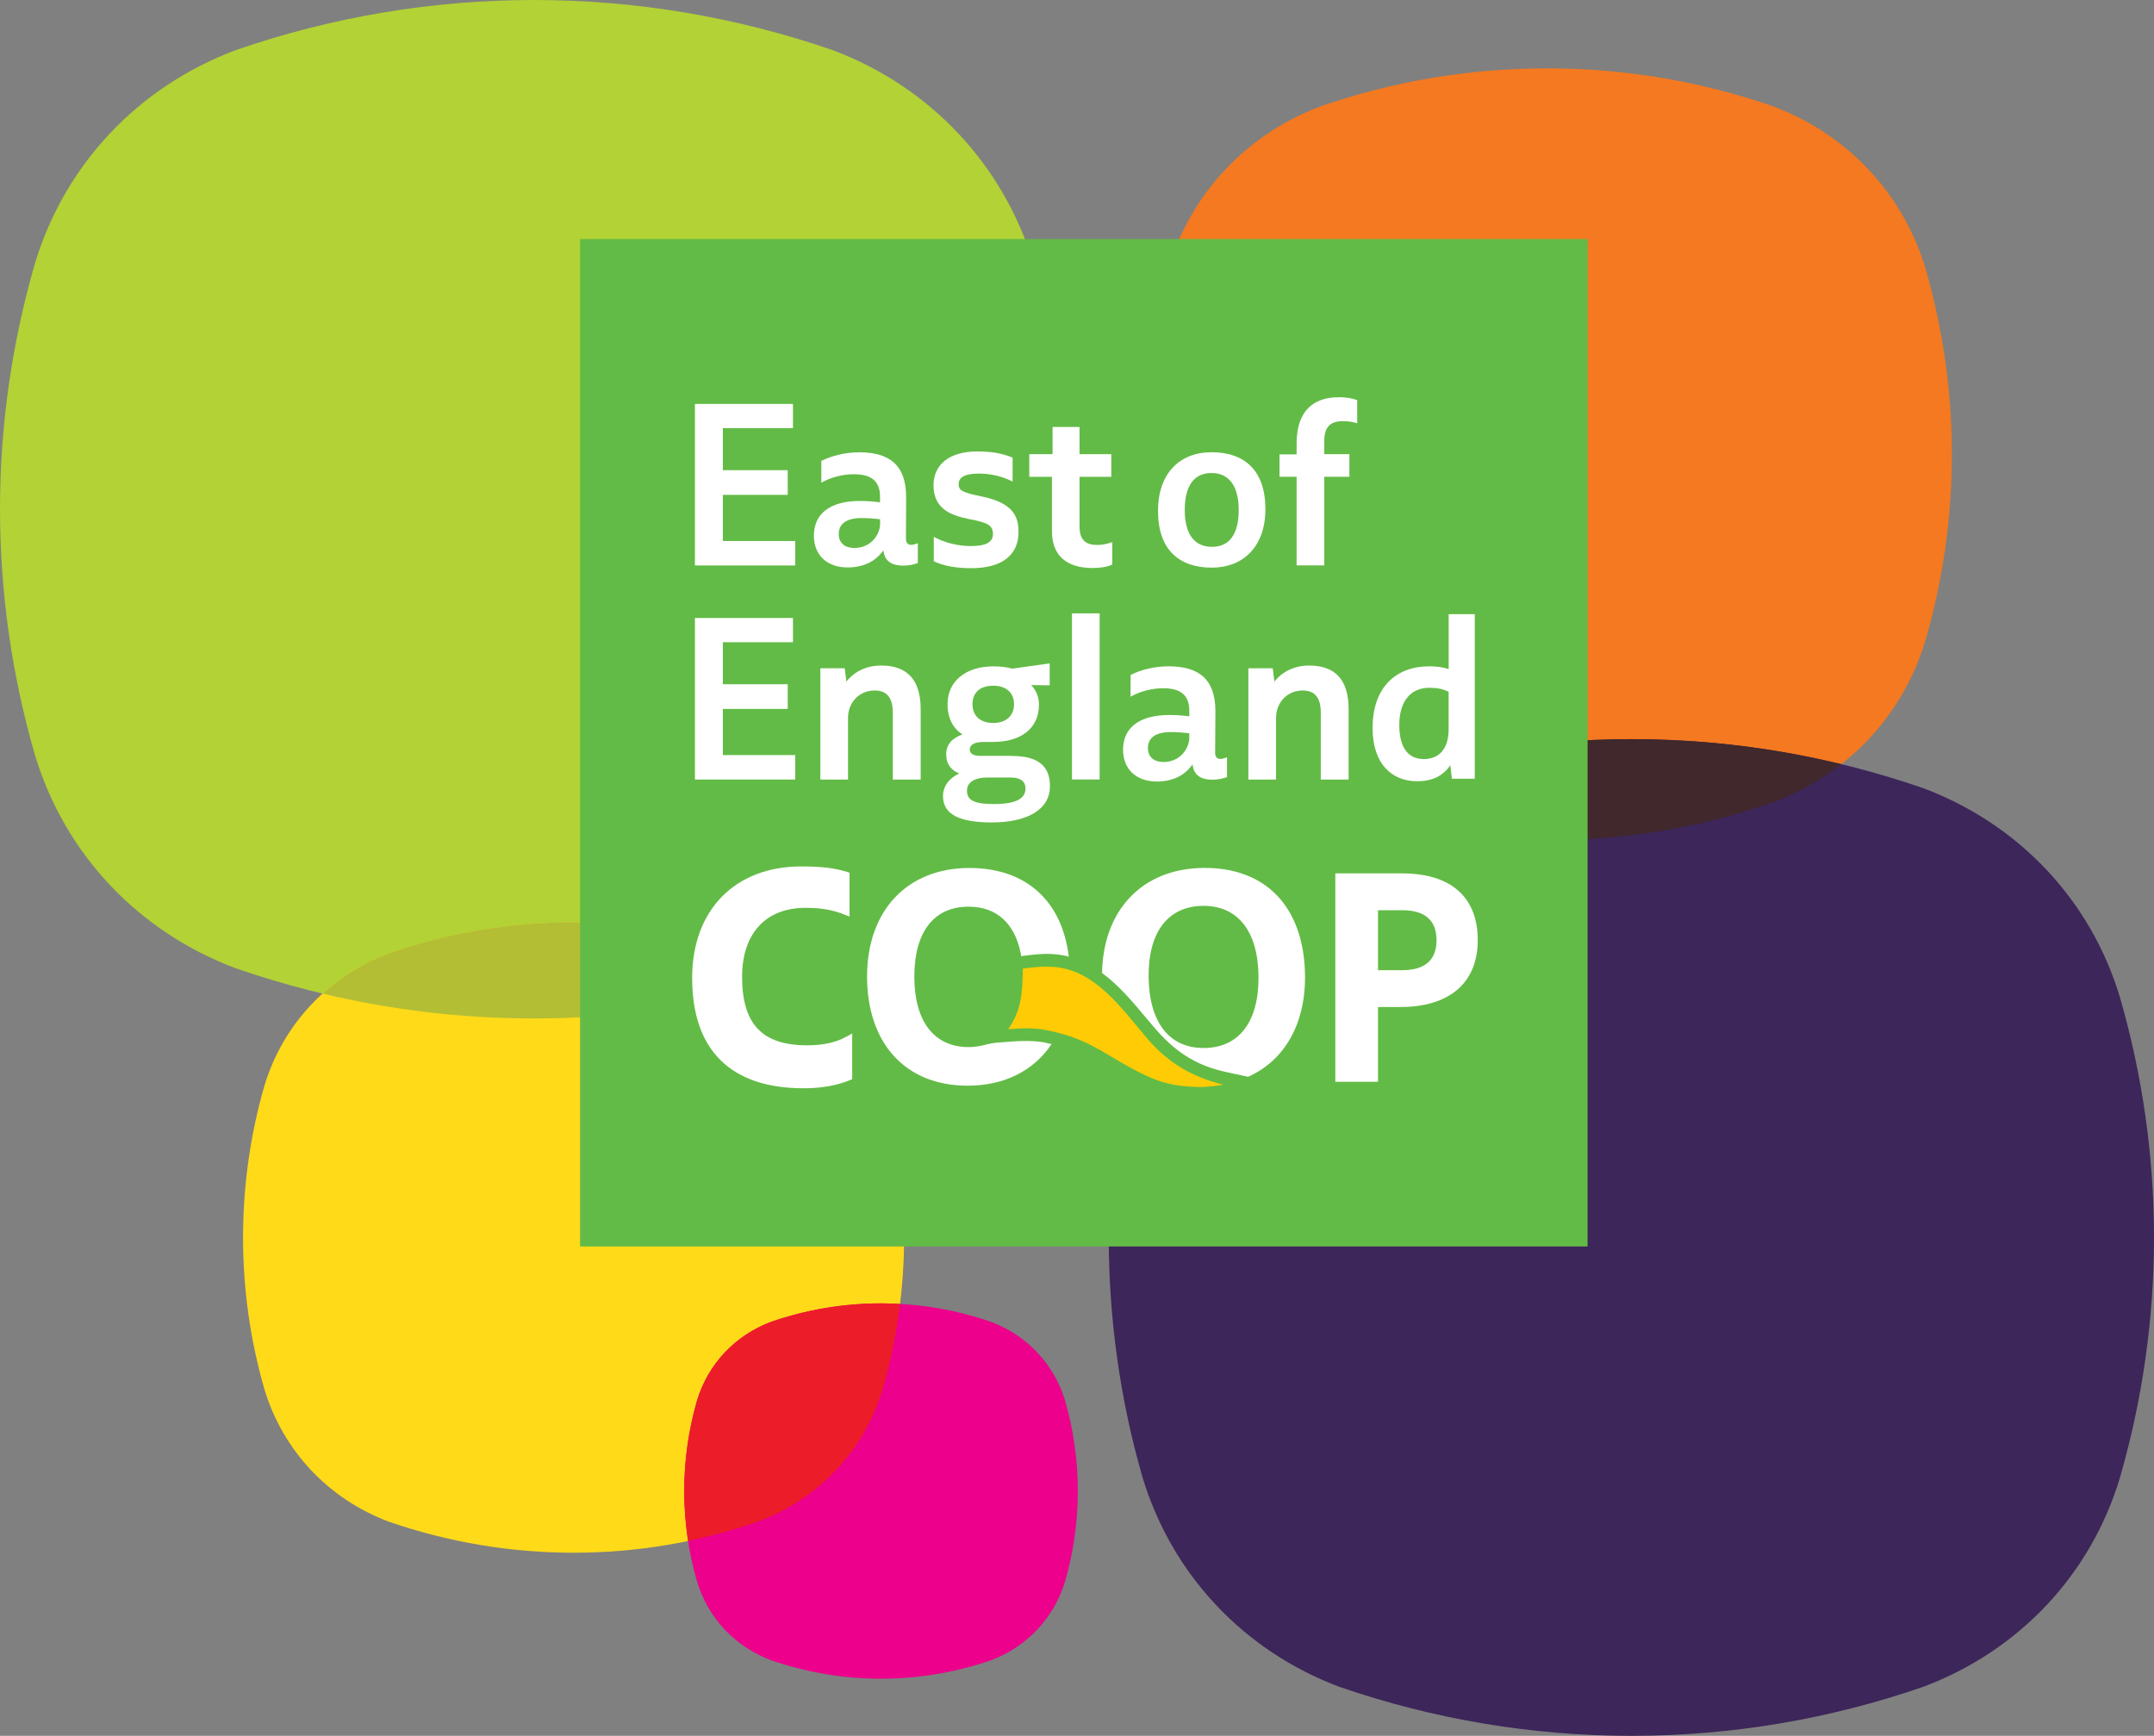 <?xml version="1.0" encoding="UTF-8"?>
<svg id="Artwork" xmlns="http://www.w3.org/2000/svg" viewBox="0 0 425.2 342.68">
  <rect x="0" y="0" width="425.2" height="342.68" fill="#808080" stroke="none"/>
  <defs>
    <style>
      .cls-1 {
        fill: #ffcb05;
      }

      .cls-2 {
        fill: #3d265a;
      }

      .cls-3 {
        fill: #b2d235;
      }

      .cls-4 {
        fill: #62bb46;
      }

      .cls-5 {
        fill: #231f20;
      }

      .cls-6 {
        fill: #40282c;
      }

      .cls-7 {
        fill: #ffda19;
      }

      .cls-8 {
        fill: #ed1c29;
      }

      .cls-9 {
        fill: #ec008c;
      }

      .cls-10 {
        fill: #b3be35;
      }

      .cls-11 {
        fill: #fff;
      }

      .cls-12 {
        fill: #f47920;
      }
    </style>
  </defs>
  <path class="cls-3" d="M204.02,148.97c4.53-15.67,6.82-31.97,6.82-48.46s-2.3-32.75-6.82-48.42c-5.93-19.58-20.4-34.97-39.69-42.21C145.3,3.33,125.48,0,105.42,0s-39.89,3.33-58.85,9.88C27.21,17.15,12.75,32.53,6.87,52.09,2.31,67.88,0,84.17,0,100.51s2.31,32.67,6.87,48.45c5.87,19.57,20.35,34.95,39.7,42.21,18.99,6.56,38.79,9.88,58.86,9.88s39.86-3.33,58.9-9.88c19.3-7.24,33.77-22.64,39.7-42.21"/>
  <path class="cls-7" d="M52.2,274.28c-2.8-9.7-4.22-19.79-4.22-29.99,0-10.19,1.42-20.27,4.22-29.97,3.67-12.12,12.63-21.65,24.57-26.13,11.77-4.06,24.04-6.12,36.46-6.12,12.43,0,24.69,2.06,36.42,6.12,11.98,4.5,20.94,14.02,24.57,26.13,2.82,9.77,4.25,19.86,4.25,29.97s-1.43,20.22-4.25,29.99c-3.64,12.11-12.59,21.63-24.57,26.13-11.75,4.06-24.01,6.12-36.43,6.12-12.41,0-24.67-2.06-36.45-6.12-11.94-4.48-20.9-14.01-24.57-26.13"/>
  <path class="cls-12" d="M230.63,126.41c-3.43-11.88-5.17-24.24-5.17-36.73,0-12.48,1.74-24.83,5.17-36.7,4.5-14.85,15.47-26.51,30.09-32,14.42-4.97,29.45-7.49,44.66-7.49,15.23,0,30.24,2.52,44.61,7.49,14.67,5.51,25.64,17.17,30.1,32,3.45,11.97,5.21,24.32,5.21,36.71,0,12.41-1.75,24.77-5.21,36.73-4.45,14.83-15.42,26.5-30.09,32-14.4,4.97-29.41,7.49-44.62,7.49-15.19,0-30.22-2.52-44.65-7.49-14.63-5.49-25.6-17.16-30.1-32"/>
  <path class="cls-2" d="M225.55,291.7c-4.43-15.33-6.68-31.29-6.68-47.42,0-16.11,2.25-32.05,6.68-47.38,5.81-19.17,19.97-34.22,38.84-41.31,18.61-6.42,38.01-9.67,57.65-9.67,19.66,0,39.03,3.26,57.59,9.67,18.94,7.11,33.1,22.16,38.85,41.3,4.46,15.45,6.72,31.39,6.72,47.39,0,16.02-2.26,31.97-6.72,47.42-5.75,19.15-19.91,34.2-38.85,41.31-18.58,6.42-37.96,9.67-57.59,9.67-19.61,0-39.01-3.25-57.64-9.67-18.88-7.09-33.04-22.15-38.85-41.31"/>
  <path class="cls-9" d="M210.25,312.2c1.67-5.77,2.51-11.78,2.51-17.86s-.85-12.07-2.51-17.84c-2.19-7.22-7.52-12.89-14.63-15.55-7.01-2.42-14.31-3.64-21.71-3.64s-14.7,1.23-21.69,3.64c-7.13,2.68-12.46,8.35-14.63,15.55-1.68,5.82-2.53,11.82-2.53,17.84s.85,12.04,2.53,17.86c2.16,7.21,7.5,12.88,14.63,15.56,7,2.42,14.3,3.64,21.69,3.64s14.69-1.23,21.7-3.64c7.11-2.67,12.44-8.34,14.63-15.56"/>
  <path class="cls-8" d="M174.23,274.27c1.6-5.53,2.73-11.17,3.43-16.85-1.24-.07-2.49-.12-3.74-.12-7.4,0-14.7,1.23-21.69,3.64-7.13,2.68-12.46,8.35-14.63,15.55-1.68,5.82-2.53,11.82-2.53,17.84,0,3.3.26,6.59.77,9.85,4.67-.97,9.28-2.23,13.82-3.8,11.98-4.5,20.93-14.02,24.57-26.13Z"/>
  <path class="cls-10" d="M158.78,192.98c-2.79-1.94-5.84-3.57-9.12-4.8-11.74-4.06-23.99-6.12-36.42-6.12s-24.69,2.06-36.46,6.12c-4.93,1.85-9.34,4.57-13.09,7.97,13.66,3.26,27.63,4.91,41.74,4.91,18.11,0,36.03-2.72,53.36-8.08Z"/>
  <path class="cls-6" d="M305.37,165.9c15.21,0,30.22-2.52,44.62-7.49,4.94-1.85,9.45-4.42,13.44-7.56-13.53-3.27-27.39-4.93-41.39-4.93-19.63,0-39.03,3.26-57.65,9.67-1.76.66-3.47,1.41-5.15,2.21.49.2.98.42,1.48.61,14.43,4.97,29.45,7.49,44.65,7.49Z"/>
  <g>
    <rect class="cls-4" x="114.51" y="47.19" width="198.88" height="198.88"/>
    <g>
      <polygon class="cls-5" points="205.02 161.48 205.02 160.48 205.02 160.48 205.02 161.48"/>
      <g>
        <path class="cls-11" d="M167.19,204.59c-2.07,1.19-4.64,1.77-7.85,1.77-8.89,0-12.85-4.18-12.85-13.54,0-8.52,4.67-13.6,12.5-13.6,3.14,0,5.31.38,7.76,1.35l.94.37v-8.66l-.48-.15c-2.54-.79-5-1.08-9.09-1.08-13.05,0-21.49,8.64-21.49,22.01,0,14.25,7.61,21.78,22.01,21.78,3.54,0,6.62-.55,9.16-1.62l.42-.18v-9.02l-1.03.59Z"/>
        <path class="cls-11" d="M276.78,172.42h-13.19v41.14h8.43v-14.76h4.41c9.71,0,15.28-4.81,15.28-13.19s-5.16-13.19-14.93-13.19ZM283.57,185.61c0,3.93-2.29,5.92-6.79,5.92h-4.76v-11.84h4.76c4.51,0,6.79,1.99,6.79,5.92Z"/>
        <g>
          <polygon class="cls-11" points="142.69 97.69 155.5 97.69 155.5 92.82 142.69 92.82 142.69 84.52 156.53 84.52 156.53 79.74 137.18 79.74 137.18 111.63 156.98 111.63 156.98 106.8 142.69 106.8 142.69 97.69"/>
          <path class="cls-11" d="M169.82,98.89c-6.22,0-9.16,2.71-9.16,6.86,0,3.88,2.66,6.27,6.63,6.27,3.16,0,5.55-1.17,7.08-3.38.23,1.89,1.31,3.02,3.97,3.02,1.04,0,1.85-.18,2.84-.5v-3.92c-.45.18-.95.32-1.31.32-.59,0-1.04-.32-1.04-1.22l.04-8.21c0-6.31-3.29-8.84-9.25-8.84-2.75,0-5.5.68-7.49,1.71v4.29c1.89-1.08,4.24-1.67,6.45-1.67,3.47,0,5.14,1.4,5.14,4.47v1.08c-1.22-.18-2.53-.27-3.92-.27ZM173.74,103.31c0,2.21-1.8,4.87-5.1,4.87-1.76,0-3.07-.9-3.07-2.75,0-2.07,1.58-3.16,4.51-3.16,1.17,0,2.44.09,3.65.23v.81Z"/>
          <path class="cls-11" d="M201.05,105.02c0-2.85-.86-5.66-7.07-6.97-3.99-.81-4.74-1.2-4.74-2.46,0-1.43,1.28-2.1,4.04-2.1,2.19,0,4.58.55,6.38,1.47l.23.12v-4.74l-.1-.04c-1.97-.81-4.15-1.18-6.87-1.18-5.41,0-8.64,2.5-8.64,6.7,0,4.61,3.38,5.92,7.03,6.65,3.78.71,4.7,1.29,4.7,2.96s-1.45,2.37-4.44,2.37c-2.36,0-4.98-.63-7.01-1.7l-.23-.12v4.83l.09.04c1.97.89,4.35,1.32,7.28,1.32,6.04,0,9.36-2.54,9.36-7.15Z"/>
          <path class="cls-11" d="M216.46,107.57c-2.29,0-3.36-1.15-3.36-3.63v-9.81h6.27v-4.47h-6.27v-5.37h-5.32v5.37h-4.6v4.47h4.47v10.67c0,4.8,2.78,7.33,8.05,7.33,1.6,0,2.93-.23,3.77-.65l.09-.04v-4.42l-.21.07c-1.13.36-1.73.49-2.88.49Z"/>
          <path class="cls-11" d="M239.19,112.06c6.31,0,10.6-4.24,10.6-11.55,0-7.67-4.15-11.23-10.6-11.23s-10.6,4.29-10.6,11.59c0,7.67,4.19,11.19,10.6,11.19ZM239.15,93.38c3.43,0,5.37,2.53,5.37,7.31s-1.85,7.26-5.28,7.26-5.37-2.44-5.37-7.26,1.85-7.31,5.28-7.31Z"/>
          <path class="cls-11" d="M264.18,78.43c-3.76,0-8.23,1.6-8.23,9.22v2.05h-3.38v4.42h3.38v17.5h5.46v-17.5h4.96v-4.47h-4.96v-2.55c0-2.73,1.11-3.95,3.59-3.95,1.16,0,1.81.09,2.71.35l.2.06v-4.56l-.1-.04c-.9-.35-2.22-.55-3.62-.55Z"/>
          <polygon class="cls-11" points="142.69 139.95 155.5 139.95 155.5 135.08 142.69 135.08 142.69 126.78 156.53 126.78 156.53 122 137.18 122 137.18 153.89 156.98 153.89 156.98 149.06 142.69 149.06 142.69 139.95"/>
          <path class="cls-11" d="M174.01,131.38c-2.87,0-5.32,1.12-6.93,3.18l-.33-2.63h-4.81v21.97h5.46v-12.16c0-3.1,2.26-5.43,5.25-5.43,2.41,0,3.59,1.42,3.59,4.35v13.24h5.5v-13.92c0-5.7-2.6-8.59-7.74-8.59Z"/>
          <path class="cls-11" d="M199.77,149.22h-6.27c-1.44,0-2.07-.5-2.07-1.26s.63-1.49,2.75-1.49h1.89c5.5,0,9.02-2.71,9.02-7.35,0-1.67-.63-2.89-1.53-3.88l3.65.05v-4.33l-7.4,1.04c-1.08-.32-2.39-.45-3.74-.45-5.37,0-9.02,2.89-9.02,7.44,0,2.84,1.08,4.78,2.93,6-2.03.72-3.2,1.98-3.2,3.92s.95,3.11,2.57,3.79c-1.85.86-3.2,2.39-3.2,4.47,0,3.65,3.34,5.19,9.61,5.19,7.04,0,11.5-2.53,11.5-7.17,0-4.15-2.57-5.95-7.49-5.95ZM196.07,135.37c2.57,0,4.1,1.4,4.1,3.65s-1.53,3.7-4.1,3.7-4.1-1.4-4.1-3.7,1.49-3.65,4.1-3.65ZM196.2,158.73c-3.83,0-5.32-.72-5.32-2.62,0-1.67,1.49-2.62,4.06-2.62h4.56c1.89,0,2.93.72,2.93,2.17,0,1.85-1.58,3.07-6.22,3.07Z"/>
          <rect class="cls-11" x="211.61" y="121.09" width="5.46" height="32.79"/>
          <path class="cls-11" d="M239.87,148.59l.05-8.21c0-6.31-3.29-8.84-9.25-8.84-2.75,0-5.5.68-7.49,1.71v4.29c1.89-1.08,4.24-1.67,6.45-1.67,3.47,0,5.14,1.4,5.14,4.47v1.08c-1.22-.18-2.53-.27-3.92-.27-6.22,0-9.16,2.71-9.16,6.86,0,3.88,2.66,6.27,6.63,6.27,3.16,0,5.55-1.17,7.08-3.38.23,1.89,1.31,3.02,3.97,3.02,1.04,0,1.85-.18,2.84-.5v-3.92c-.45.18-.95.32-1.31.32-.59,0-1.04-.32-1.04-1.22ZM234.77,145.56c0,2.21-1.8,4.87-5.1,4.87-1.76,0-3.07-.9-3.07-2.75,0-2.07,1.58-3.16,4.51-3.16,1.17,0,2.44.09,3.65.23v.81Z"/>
          <path class="cls-11" d="M258.5,131.38c-2.87,0-5.32,1.12-6.93,3.18l-.33-2.63h-4.81v21.97h5.46v-12.16c0-3.1,2.26-5.43,5.25-5.43,2.41,0,3.58,1.42,3.58,4.35v13.24h5.5v-13.92c0-5.7-2.6-8.59-7.74-8.59Z"/>
          <path class="cls-11" d="M285.97,121.25v10.83c-1.13-.36-2.39-.54-3.83-.54-6.5,0-11.19,4.06-11.19,12.18,0,7.17,3.88,10.51,8.8,10.51,3.2,0,5.23-1.22,6.54-3.16l.32,2.66h4.51v-32.48h-5.14ZM285.97,143.99c-.05,4.1-2.07,5.86-4.92,5.86-3.2,0-4.83-2.44-4.83-6.72,0-4.78,2.3-7.35,5.95-7.35,1.4,0,2.53.18,3.79.77v7.44Z"/>
        </g>
        <path class="cls-11" d="M205.92,205.75c-2.12-.32-4.05-.31-6.68-.1,0,0-2.07.14-2.66.2-.5.06-1.32.18-2.31.47-.05.02-.13.03-.22.04-.89.22-1.83.35-2.85.35-6.81,0-10.71-5.07-10.71-13.92s3.9-13.8,10.71-13.8c5.47,0,9.06,3.24,10.26,9.06.05.23.08.47.12.7h.01c2.52-.32,4.05-.52,6.12-.41,1.14.06,2.23.24,3.27.51-1.34-11.03-8.46-17.5-19.62-17.5-12.27,0-20.2,8.41-20.2,21.43s7.42,21.55,19.86,21.55c7.32,0,13.09-3.01,16.56-8.21-.53-.13-1.08-.26-1.67-.38Z"/>
        <path class="cls-11" d="M226.06,200.72c.88,1.05,1.7,2.04,2.51,2.94,3.98,4.43,8.06,6.83,13.66,8.02l4.15.89c7.13-3.18,11.35-10.37,11.23-20.02-.17-13.44-7.69-21.36-20.13-21.21-11.97.15-19.7,8.26-19.94,20.74,3.35,2.46,6.09,5.74,8.51,8.64ZM237.41,178.83c6.89-.09,10.91,4.96,11.02,13.84.11,8.95-3.78,14.14-10.67,14.22-6.89.09-10.91-5-11.02-13.95-.11-8.88,3.78-14.02,10.67-14.11Z"/>
        <path class="cls-1" d="M206.07,203.28c7.98,1.44,11.36,4.34,16.62,7.24,5.17,2.85,8.11,3.96,14.08,4.08,1.03.02,3.76-.23,4.67-.47-6.06-1.54-10.66-4.18-14.72-8.83-5-5.73-10.57-14.27-19.41-14.45-1.8-.04-2.81.03-5.4.36-.1,4.69-.2,8.1-2.89,11.97,2.8-.23,4.64-.27,7.04.09Z"/>
      </g>
    </g>
  </g>
</svg>